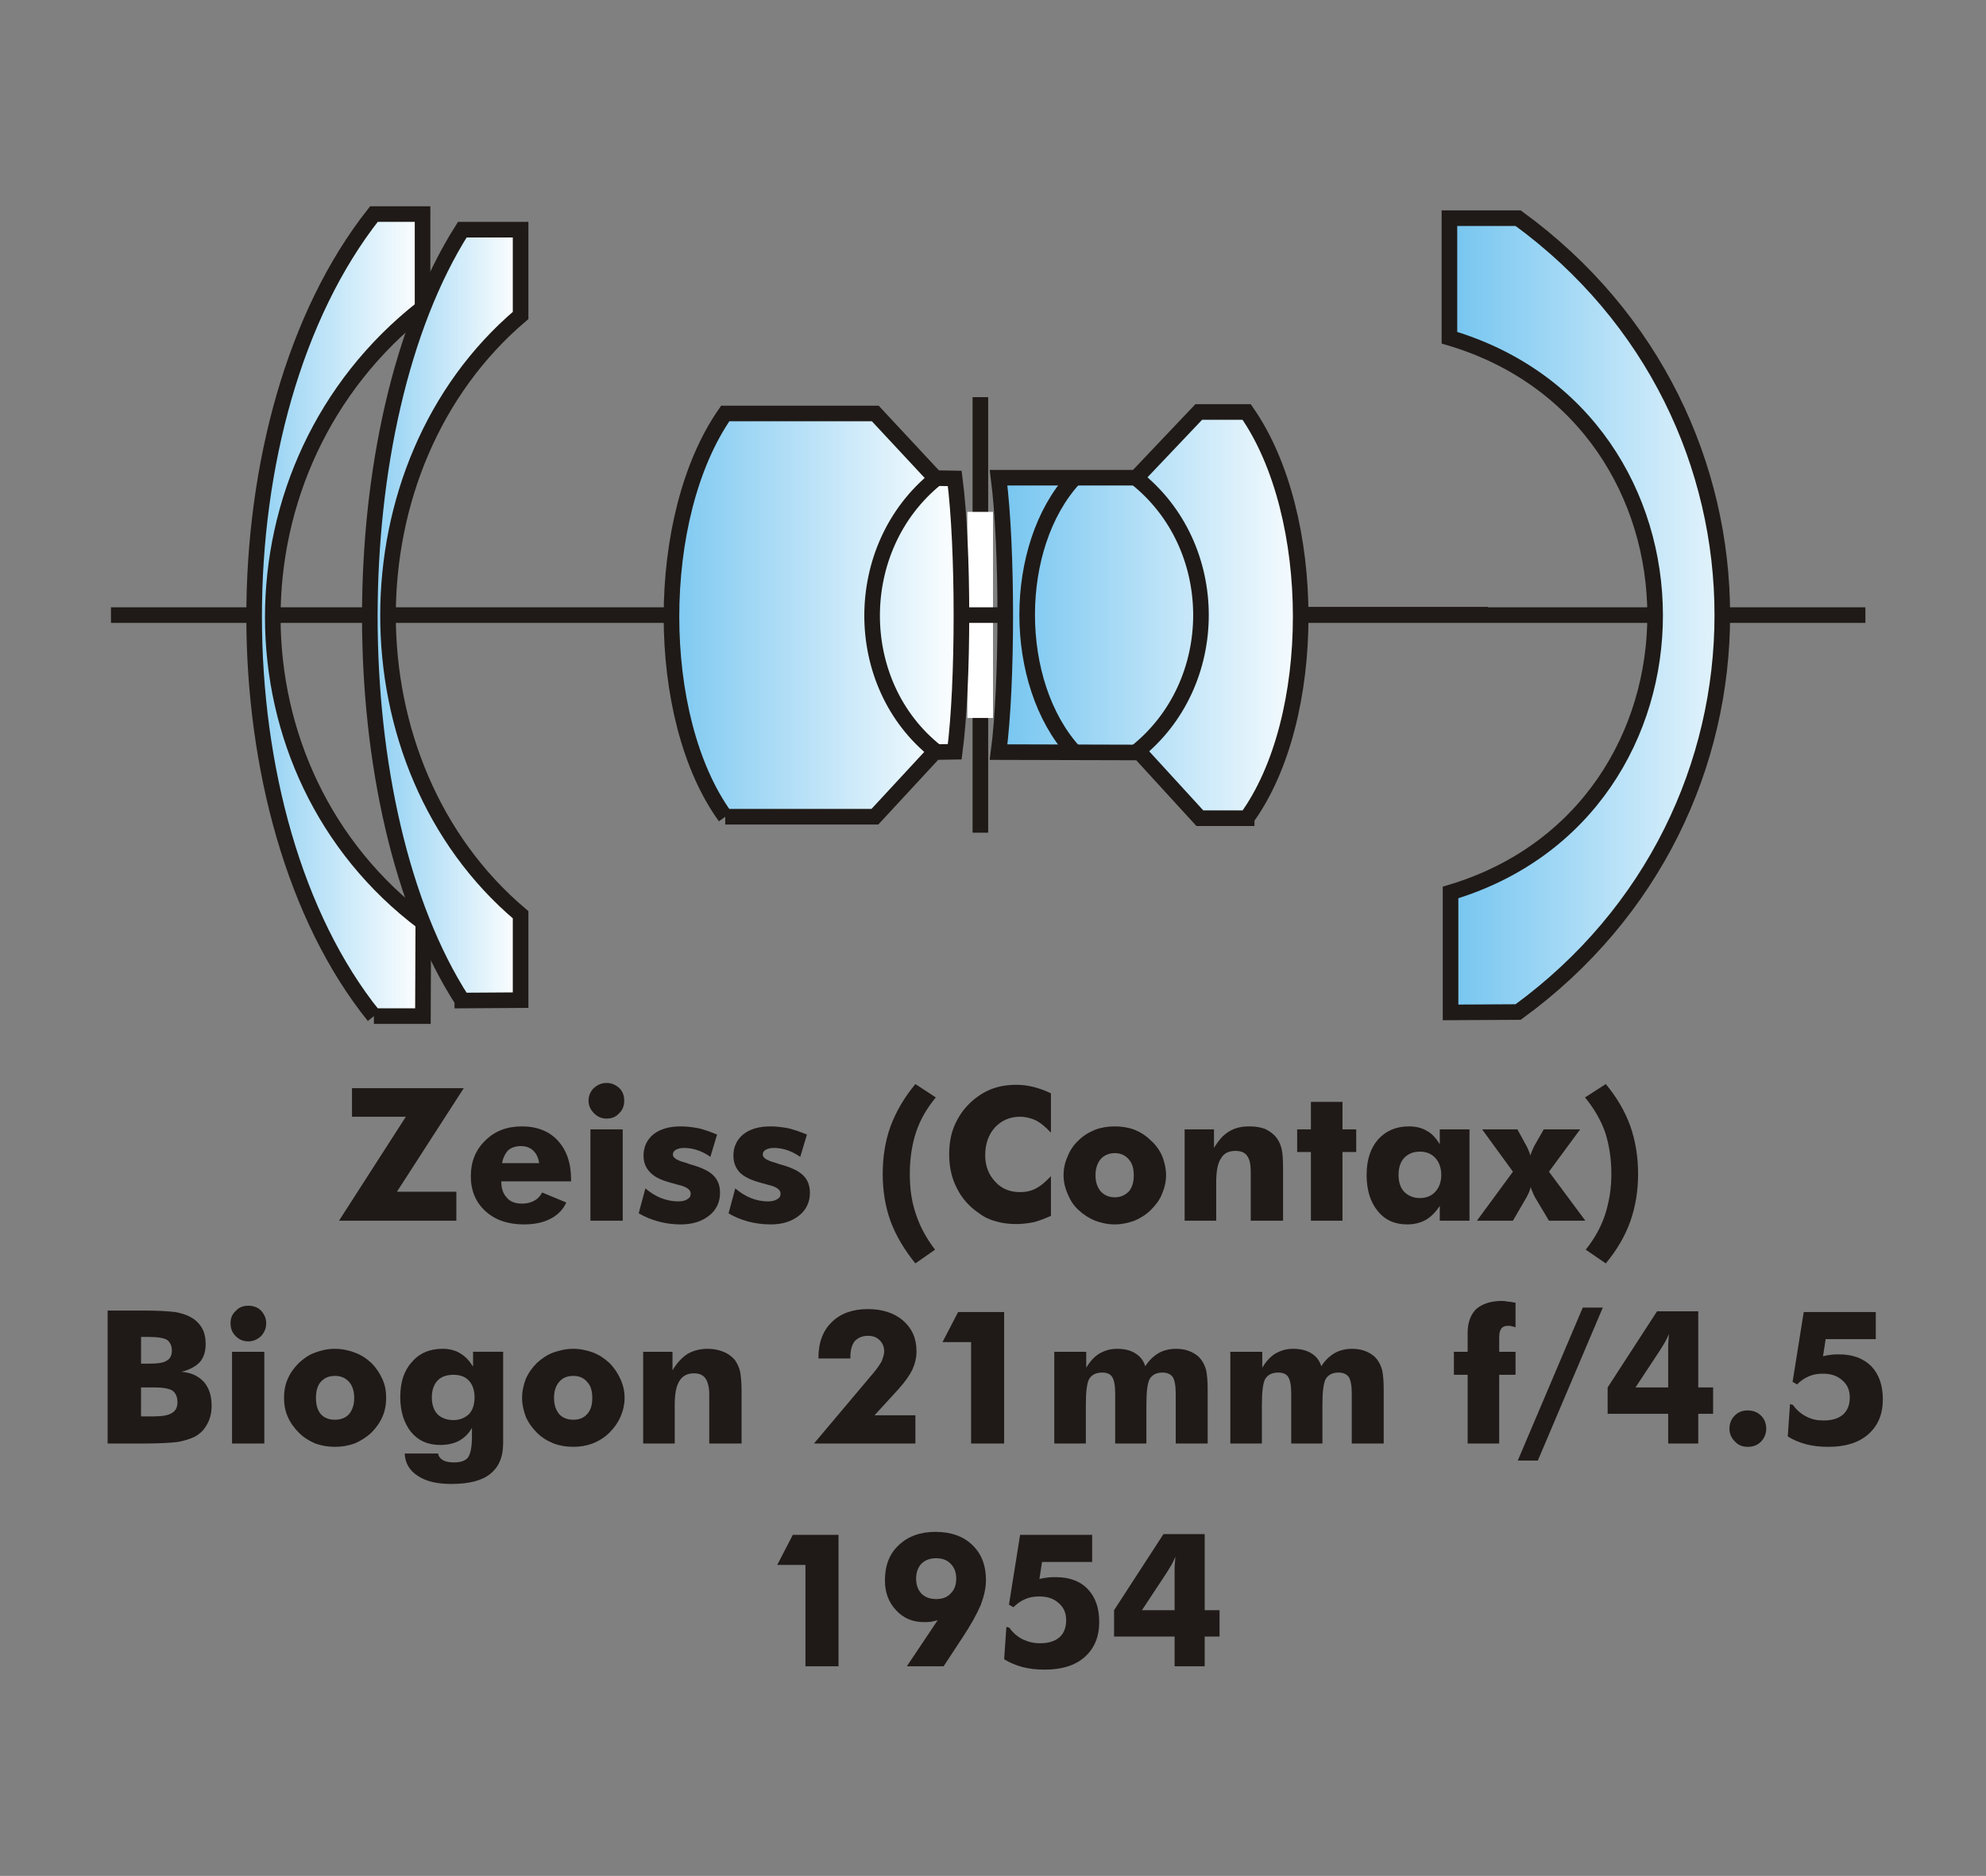 <?xml version="1.0" encoding="UTF-8" standalone="no"?>
<!-- Creator: CorelDRAW -->

<svg
   xmlns:dc="http://purl.org/dc/elements/1.1/"
   xmlns:cc="http://creativecommons.org/ns#"
   xmlns:rdf="http://www.w3.org/1999/02/22-rdf-syntax-ns#"
   xmlns:svg="http://www.w3.org/2000/svg"
   xmlns="http://www.w3.org/2000/svg"
   xmlns:sodipodi="http://sodipodi.sourceforge.net/DTD/sodipodi-0.dtd"
   xmlns:inkscape="http://www.inkscape.org/namespaces/inkscape"
   xml:space="preserve"
   width="481.28"
   height="454.69"
   style="fill-rule:evenodd"
   viewBox="0 0 5347.556 5052.111"
   id="svg9334"
   version="1.1"
   inkscape:version="0.48.1 "
   sodipodi:docname="Biogon-text.svg"><rect x="0" y="0" width="5347.556" height="5052.111" fill="#808080" stroke="none"/><sodipodi:namedview
   pagecolor="#ffffff"
   bordercolor="#666666"
   borderopacity="1"
   objecttolerance="10"
   gridtolerance="10"
   guidetolerance="10"
   inkscape:pageopacity="0"
   inkscape:pageshadow="2"
   inkscape:window-width="640"
   inkscape:window-height="480"
   id="namedview9456"
   showgrid="false"
   fit-margin-top="50"
   fit-margin-left="25"
   fit-margin-right="25"
   fit-margin-bottom="50"
   inkscape:zoom="0.38039216"
   inkscape:cx="239.47"
   inkscape:cy="238.1"
   inkscape:window-x="2407"
   inkscape:window-y="301"
   inkscape:window-maximized="0"
   inkscape:current-layer="svg9334" />
 <defs
   id="defs9336">
  <style
   type="text/css"
   id="style9338">
   
    .str0 {stroke:#1F1A17;stroke-width:42}
    .fil0 {fill:none}
    .fil7 {fill:#1F1A17}
    .fil1 {fill:#FFFFFF}
    .fil6 {fill:url(#id0)}
    .fil5 {fill:url(#id1)}
    .fil4 {fill:url(#id2)}
    .fil3 {fill:url(#id3)}
    .fil2 {fill:url(#id4)}
   
  </style>
  <linearGradient
   id="id0"
   gradientUnits="userSpaceOnUse"
   x1="5492"
   y1="3500"
   x2="6410"
   y2="3500">
   <stop
   offset="0"
   style="stop-color:#75C5F0"
   id="stop9341" />
   <stop
   offset="1"
   style="stop-color:#FFFFFF"
   id="stop9343" />
  </linearGradient>
  <linearGradient
   id="id1"
   gradientUnits="userSpaceOnUse"
   x1="4278"
   y1="3500"
   x2="5140"
   y2="3500">
   <stop
   offset="0"
   style="stop-color:#75C5F0"
   id="stop9346" />
   <stop
   offset="1"
   style="stop-color:#FFFFFF"
   id="stop9348" />
  </linearGradient>
  <linearGradient
   id="id2"
   gradientUnits="userSpaceOnUse"
   x1="3349"
   y1="3500"
   x2="4184"
   y2="3500">
   <stop
   offset="0"
   style="stop-color:#75C5F0"
   id="stop9351" />
   <stop
   offset="1"
   style="stop-color:#FFFFFF"
   id="stop9353" />
  </linearGradient>
  <linearGradient
   id="id3"
   gradientUnits="userSpaceOnUse"
   x1="2502"
   y1="3500"
   x2="2991"
   y2="3500">
   <stop
   offset="0"
   style="stop-color:#75C5F0"
   id="stop9356" />
   <stop
   offset="1"
   style="stop-color:#FFFFFF"
   id="stop9358" />
  </linearGradient>
  <linearGradient
   id="id4"
   gradientUnits="userSpaceOnUse"
   x1="2166"
   y1="3500"
   x2="2729"
   y2="3500">
   <stop
   offset="0"
   style="stop-color:#75C5F0"
   id="stop9361" />
   <stop
   offset="1"
   style="stop-color:#FFFFFF"
   id="stop9363" />
  </linearGradient>
 </defs>
 <g
   id="Layer_x0020_1"
   transform="translate(-1589.222,-1843.444)">
  <g
   id="g9366">
   <path
   class="fil0 str0"
   d="m 4229,2913 0,1173"
   id="path9368"
   inkscape:connector-curvature="0"
   style="fill:none;stroke:#1f1a17;stroke-width:42" />
   <rect
   class="fil1"
   x="4194"
   y="3222"
   width="69"
   height="555"
   id="rect9370"
   style="fill:#ffffff" />
  </g>
  <path
   class="fil0 str0"
   d="m 1888,3500 4724,0"
   id="path9372"
   inkscape:connector-curvature="0"
   style="fill:none;stroke:#1f1a17;stroke-width:42" />
  <path
   class="fil2 str0"
   d="m 2596,4580 c -430,-535 -430,-1615 0,-2160 l 131,0 0,253 c -539,423 -537,1250 2,1655 l -1,252 -132,0 z"
   id="path9374"
   inkscape:connector-curvature="0"
   style="fill:url(#id4);stroke:#1f1a17;stroke-width:42" />
  <path
   class="fil3 str0"
   d="m 2834,4538 c -332,-514 -332,-1552 0,-2076 l 157,0 0,231 c -476,405 -476,1212 0,1614 l 0,230 -157,1 z"
   id="path9376"
   inkscape:connector-curvature="0"
   style="fill:url(#id3);stroke:#1f1a17;stroke-width:42" />
  <path
   class="fil4 str0"
   d="m 3542,4043 c -193,-266 -193,-809 0,-1086 l 404,0 162,174 52,1 c 24,185 24,553 0,736 l -54,1 -161,174 -403,0 z"
   id="path9378"
   inkscape:connector-curvature="0"
   style="fill:url(#id2);stroke:#1f1a17;stroke-width:42" />
  <path
   class="fil0 str0"
   d="m 4110,3132 c -230,186 -230,554 0,736"
   id="path9380"
   inkscape:connector-curvature="0"
   style="fill:none;stroke:#1f1a17;stroke-width:42" />
  <path
   class="fil5 str0"
   d="m 4946,4047 -126,0 -162,-177 -380,-1 c 24,-183 24,-552 0,-739 l 371,0 168,-177 129,0 c 194,278 194,827 0,1094 z"
   id="path9382"
   inkscape:connector-curvature="0"
   style="fill:url(#id1);stroke:#1f1a17;stroke-width:42" />
  <path
   class="fil0 str0"
   d="m 4481,3132 c -168,183 -168,551 0,736"
   id="path9384"
   inkscape:connector-curvature="0"
   style="fill:none;stroke:#1f1a17;stroke-width:42" />
  <path
   class="fil0 str0"
   d="m 4646,3129 c 236,185 236,557 0,742"
   id="path9386"
   inkscape:connector-curvature="0"
   style="fill:none;stroke:#1f1a17;stroke-width:42" />
  <path
   class="fil6 str0"
   d="m 5495,4247 0,323 182,-1 c 733,-534 733,-1604 0,-2138 l -185,0 0,322 c 737,218 739,1274 3,1494 z"
   id="path9388"
   inkscape:connector-curvature="0"
   style="fill:url(#id0);stroke:#1f1a17;stroke-width:42" />
  <path
   class="fil0 str0"
   d="m 5096,3499 500,0"
   id="path9390"
   inkscape:connector-curvature="0"
   style="fill:none;stroke:#1f1a17;stroke-width:42" />
  <path
   class="fil7"
   d="m 2818,5131 -316,0 180,-280 -145,0 0,-77 301,0 -180,279 160,0 0,78 z"
   id="path9392"
   inkscape:connector-curvature="0"
   style="fill:#1f1a17" />
  <path
   class="fil7"
   d="m 3041,4976 c -2,-14 -7,-25 -16,-34 -9,-8 -20,-12 -33,-12 -14,0 -26,4 -34,11 -8,8 -14,20 -17,35 l 100,0 z m 86,49 -188,0 c 0,19 5,34 15,44 9,11 23,16 41,16 13,0 24,-3 33,-8 9,-5 16,-12 21,-22 l 65,27 c -8,18 -22,33 -41,43 -20,11 -45,16 -73,16 -43,0 -78,-12 -104,-36 -26,-24 -39,-55 -39,-94 0,-39 13,-71 39,-96 26,-26 59,-38 99,-38 40,0 73,13 96,38 24,26 36,61 36,106 l 0,4 z"
   id="path9394"
   inkscape:connector-curvature="0"
   style="fill:#1f1a17" />
  <path
   class="fil7"
   d="m 3174,4808 c 0,-14 5,-25 14,-34 10,-9 21,-14 34,-14 14,0 25,5 35,14 9,9 13,20 13,34 0,13 -4,25 -14,34 -9,10 -20,14 -34,14 -13,0 -24,-5 -33,-14 -10,-10 -15,-21 -15,-34 z m 5,323 0,-246 87,0 0,246 -87,0 z"
   id="path9396"
   inkscape:connector-curvature="0"
   style="fill:#1f1a17" />
  <path
   class="fil7"
   d="m 3309,5111 18,-67 c 13,11 27,20 42,26 16,6 31,9 46,9 11,0 20,-2 25,-6 6,-3 9,-8 9,-15 0,-11 -12,-19 -35,-24 -7,-2 -13,-4 -18,-5 -26,-7 -45,-16 -56,-28 -12,-12 -18,-27 -18,-45 0,-24 9,-43 27,-58 18,-14 42,-21 73,-21 16,0 32,2 48,5 17,4 33,10 50,17 l -18,60 c -11,-8 -23,-14 -35,-18 -12,-4 -24,-6 -36,-6 -9,0 -17,2 -22,5 -5,3 -8,7 -8,13 0,9 12,16 35,22 5,2 9,3 11,4 30,8 51,18 63,30 12,12 18,27 18,47 0,25 -10,46 -29,61 -20,16 -45,24 -77,24 -22,0 -42,-3 -60,-8 -19,-5 -36,-12 -53,-22 z"
   id="path9398"
   inkscape:connector-curvature="0"
   style="fill:#1f1a17" />
  <path
   class="fil7"
   d="m 3551,5111 18,-67 c 13,11 27,20 42,26 15,6 31,9 46,9 11,0 19,-2 25,-6 6,-3 9,-8 9,-15 0,-11 -12,-19 -35,-24 -7,-2 -13,-4 -18,-5 -26,-7 -45,-16 -57,-28 -11,-12 -17,-27 -17,-45 0,-24 9,-43 27,-58 18,-14 42,-21 73,-21 15,0 32,2 48,5 16,4 33,10 50,17 l -18,60 c -12,-8 -23,-14 -35,-18 -12,-4 -24,-6 -36,-6 -10,0 -17,2 -22,5 -5,3 -8,7 -8,13 0,9 12,16 34,22 6,2 9,3 12,4 30,8 51,18 63,30 12,12 18,27 18,47 0,25 -10,46 -29,61 -20,16 -45,24 -77,24 -22,0 -42,-3 -61,-8 -18,-5 -36,-12 -52,-22 z"
   id="path9400"
   inkscape:connector-curvature="0"
   style="fill:#1f1a17" />
  <path
   class="fil7"
   d="m 4107,5209 -53,37 c -30,-37 -52,-74 -67,-114 -14,-39 -21,-82 -21,-127 0,-46 7,-89 21,-128 15,-40 37,-78 67,-114 l 55,36 c -24,29 -42,60 -53,93 -11,33 -17,71 -17,113 0,40 5,76 17,110 11,33 28,64 51,94 z"
   id="path9402"
   inkscape:connector-curvature="0"
   style="fill:#1f1a17" />
  <path
   class="fil7"
   d="m 4419,4788 0,106 c -14,-15 -27,-26 -40,-33 -13,-6 -28,-10 -43,-10 -28,0 -50,10 -68,29 -17,19 -26,44 -26,75 0,28 9,52 27,71 17,19 40,28 67,28 15,0 30,-3 43,-10 13,-7 26,-18 40,-33 l 0,107 c -16,7 -31,13 -46,17 -16,3 -31,5 -47,5 -19,0 -37,-2 -54,-7 -16,-4 -32,-11 -45,-21 -27,-18 -47,-40 -61,-68 -14,-27 -21,-57 -21,-91 0,-28 4,-53 13,-75 9,-22 22,-43 40,-61 17,-17 36,-30 57,-39 22,-9 45,-13 71,-13 16,0 31,2 47,6 15,4 30,9 46,17 z"
   id="path9404"
   inkscape:connector-curvature="0"
   style="fill:#1f1a17" />
  <path
   class="fil7"
   d="m 4642,5009 c 0,-19 -4,-33 -14,-44 -9,-10 -21,-16 -37,-16 -16,0 -29,6 -38,16 -9,11 -14,25 -14,44 0,18 5,32 14,43 9,10 22,16 38,16 16,0 28,-6 38,-16 9,-11 13,-25 13,-43 z m 87,0 c 0,17 -4,34 -11,50 -6,16 -17,30 -30,43 -13,13 -28,22 -44,29 -17,6 -35,10 -53,10 -19,0 -37,-4 -53,-10 -17,-7 -31,-16 -45,-29 -13,-12 -22,-26 -29,-43 -7,-16 -11,-33 -11,-50 0,-19 4,-36 11,-51 6,-16 16,-31 29,-43 13,-13 28,-22 45,-29 16,-6 34,-9 53,-9 19,0 37,3 53,9 17,7 31,16 44,29 14,12 24,27 31,43 6,16 10,33 10,51 z"
   id="path9406"
   inkscape:connector-curvature="0"
   style="fill:#1f1a17" />
  <path
   class="fil7"
   d="m 4779,5131 0,-246 79,0 0,50 c 12,-20 25,-35 40,-44 16,-10 34,-14 55,-14 16,0 30,2 43,7 12,6 22,13 30,23 6,8 11,18 14,30 3,12 4,29 4,53 l 0,141 -87,0 0,-132 c 0,-20 -3,-34 -10,-43 -6,-9 -17,-13 -31,-13 -18,0 -31,6 -39,20 -9,13 -13,35 -13,65 l 0,103 -85,0 z"
   id="path9408"
   inkscape:connector-curvature="0"
   style="fill:#1f1a17" />
  <path
   class="fil7"
   d="m 5119,5131 0,-185 -37,0 0,-61 37,0 0,-74 85,0 0,74 37,0 0,61 -37,0 0,185 -85,0 z"
   id="path9410"
   inkscape:connector-curvature="0"
   style="fill:#1f1a17" />
  <path
   class="fil7"
   d="m 5470,5008 c 0,-20 -6,-35 -16,-46 -10,-11 -24,-17 -42,-17 -18,0 -31,6 -42,17 -10,11 -15,26 -15,46 0,19 5,34 15,45 11,11 25,17 42,17 18,0 32,-6 42,-17 10,-11 16,-26 16,-45 z m 76,-123 0,246 -80,0 0,-40 c -11,17 -24,30 -38,38 -15,8 -31,12 -50,12 -33,0 -60,-12 -79,-36 -20,-24 -30,-57 -30,-97 0,-40 10,-72 31,-96 21,-23 48,-35 83,-35 19,0 35,4 48,12 14,7 25,20 35,36 l 0,-40 80,0 z"
   id="path9412"
   inkscape:connector-curvature="0"
   style="fill:#1f1a17" />
  <path
   class="fil7"
   d="m 5698,4927 c 4,7 6,12 8,17 2,4 3,8 4,12 1,-4 2,-8 4,-12 2,-4 4,-10 8,-17 l 24,-42 98,0 -84,114 98,132 -98,0 -37,-62 c -3,-5 -5,-10 -7,-15 -2,-4 -4,-9 -5,-14 -1,5 -3,10 -5,15 -2,4 -4,9 -7,14 l -36,62 -97,0 97,-132 -83,-114 95,0 23,42 z"
   id="path9414"
   inkscape:connector-curvature="0"
   style="fill:#1f1a17" />
  <path
   class="fil7"
   d="m 5859,5209 c 24,-30 41,-61 52,-94 11,-34 17,-70 17,-110 0,-42 -6,-79 -17,-113 -12,-33 -30,-64 -54,-93 l 56,-36 c 30,36 52,74 66,113 14,40 21,83 21,129 0,46 -7,88 -21,128 -14,39 -36,77 -66,113 l -54,-37 z"
   id="path9416"
   inkscape:connector-curvature="0"
   style="fill:#1f1a17" />
  <path
   class="fil7"
   d="m 1969,5516 20,0 c 24,0 40,-2 49,-8 9,-5 14,-14 14,-27 0,-14 -5,-23 -13,-29 -8,-5 -25,-8 -49,-8 l -21,0 0,72 z m -90,215 0,-358 98,0 c 40,0 68,2 84,4 16,3 30,7 42,14 13,7 23,17 30,29 7,12 10,27 10,43 0,20 -5,36 -15,48 -11,12 -27,21 -50,27 26,2 45,11 60,27 14,16 21,37 21,64 0,19 -4,36 -12,50 -8,15 -19,26 -34,34 -13,6 -28,11 -46,14 -17,2 -47,4 -87,4 l -101,0 z m 90,-73 34,0 c 23,0 40,-3 49,-9 10,-6 15,-15 15,-29 0,-15 -5,-25 -13,-31 -9,-6 -26,-9 -49,-9 l -36,0 0,78 z"
   id="path9418"
   inkscape:connector-curvature="0"
   style="fill:#1f1a17" />
  <path
   class="fil7"
   d="m 2210,5407 c 0,-13 4,-24 14,-33 9,-10 20,-14 34,-14 13,0 25,4 34,13 9,10 14,21 14,34 0,14 -5,25 -14,35 -10,9 -21,14 -34,14 -14,0 -25,-5 -34,-14 -10,-10 -14,-21 -14,-35 z m 4,324 0,-247 87,0 0,247 -87,0 z"
   id="path9420"
   inkscape:connector-curvature="0"
   style="fill:#1f1a17" />
  <path
   class="fil7"
   d="m 2543,5608 c 0,-18 -5,-33 -14,-43 -10,-11 -22,-16 -38,-16 -16,0 -28,5 -38,16 -9,10 -13,25 -13,43 0,19 4,33 13,44 9,10 22,15 38,15 16,0 29,-5 38,-15 9,-11 14,-25 14,-44 z m 86,0 c 0,18 -3,35 -10,51 -7,16 -17,30 -30,43 -14,13 -29,22 -45,29 -17,6 -34,9 -53,9 -19,0 -36,-3 -53,-9 -16,-7 -31,-16 -44,-29 -13,-13 -23,-27 -30,-43 -7,-16 -10,-33 -10,-51 0,-18 3,-35 10,-51 7,-16 17,-30 30,-43 13,-12 27,-22 44,-28 16,-6 34,-10 53,-10 19,0 37,4 53,10 17,6 32,16 45,28 13,13 23,28 30,44 7,15 10,32 10,50 z"
   id="path9422"
   inkscape:connector-curvature="0"
   style="fill:#1f1a17" />
  <path
   class="fil7"
   d="m 2867,5607 c 0,-19 -5,-34 -15,-45 -10,-11 -24,-16 -42,-16 -18,0 -33,5 -43,16 -10,11 -15,26 -15,45 0,19 5,34 15,45 10,10 25,16 43,16 17,0 31,-6 42,-16 10,-11 15,-26 15,-45 z m 77,-123 0,246 c 0,38 -12,65 -35,83 -22,18 -57,27 -105,27 -38,0 -68,-7 -90,-22 -22,-14 -34,-34 -35,-60 l 90,0 c 1,8 6,14 13,18 7,4 17,6 29,6 18,0 31,-4 38,-13 7,-9 11,-28 11,-57 l 0,-23 c -9,16 -21,27 -35,35 -14,7 -31,11 -50,11 -33,0 -59,-11 -79,-35 -19,-24 -29,-55 -29,-94 0,-40 10,-71 31,-94 20,-24 48,-36 83,-36 18,0 34,4 47,12 14,8 25,20 35,36 l 0,-40 81,0 z"
   id="path9424"
   inkscape:connector-curvature="0"
   style="fill:#1f1a17" />
  <path
   class="fil7"
   d="m 3184,5608 c 0,-18 -4,-33 -14,-43 -9,-11 -22,-16 -37,-16 -16,0 -29,5 -38,16 -9,10 -14,25 -14,43 0,19 5,33 14,44 9,10 22,15 38,15 16,0 28,-5 37,-15 10,-11 14,-25 14,-44 z m 87,0 c 0,18 -4,35 -11,51 -7,16 -17,30 -30,43 -13,13 -28,22 -45,29 -16,6 -34,9 -52,9 -19,0 -37,-3 -53,-9 -17,-7 -32,-16 -45,-29 -13,-13 -23,-27 -30,-43 -6,-16 -10,-33 -10,-51 0,-18 4,-35 10,-51 7,-16 17,-30 30,-43 13,-12 28,-22 44,-28 17,-6 35,-10 54,-10 19,0 36,4 53,10 16,6 31,16 44,28 13,13 23,28 30,44 7,15 11,32 11,50 z"
   id="path9426"
   inkscape:connector-curvature="0"
   style="fill:#1f1a17" />
  <path
   class="fil7"
   d="m 3321,5731 0,-247 79,0 0,50 c 12,-20 25,-34 40,-44 15,-9 34,-14 55,-14 16,0 30,3 42,8 13,5 23,13 31,22 6,9 11,19 14,31 2,11 4,29 4,53 l 0,141 -87,0 0,-132 c 0,-20 -4,-34 -10,-43 -6,-9 -17,-14 -31,-14 -18,0 -31,7 -39,20 -9,14 -13,35 -13,65 l 0,104 -85,0 z"
   id="path9428"
   inkscape:connector-curvature="0"
   style="fill:#1f1a17" />
  <path
   class="fil7"
   d="m 4054,5731 -273,0 160,-190 c 10,-12 17,-22 22,-31 4,-10 7,-19 7,-27 0,-12 -4,-22 -12,-30 -8,-8 -18,-12 -31,-12 -16,0 -27,5 -36,14 -8,10 -12,24 -12,43 l 0,4 -86,0 0,-2 c 0,-41 12,-73 36,-96 23,-23 56,-35 97,-35 40,0 72,11 95,31 24,21 36,48 36,83 0,17 -4,33 -11,49 -8,16 -20,33 -37,52 l -65,71 110,0 0,76 z"
   id="path9430"
   inkscape:connector-curvature="0"
   style="fill:#1f1a17" />
  <path
   class="fil7"
   d="m 4204,5731 0,-273 -77,0 42,-81 124,0 0,354 -89,0 z"
   id="path9432"
   inkscape:connector-curvature="0"
   style="fill:#1f1a17" />
  <path
   class="fil7"
   d="m 4755,5731 0,-135 c 0,-21 -3,-36 -8,-44 -6,-8 -15,-12 -28,-12 -16,0 -27,6 -34,17 -6,11 -9,34 -9,69 l 0,105 -84,0 0,-135 c 0,-21 -3,-36 -8,-44 -5,-8 -14,-12 -27,-12 -17,0 -28,6 -35,17 -6,11 -9,34 -9,69 l 0,105 -85,0 0,-247 86,0 0,43 c 10,-17 22,-30 35,-38 14,-8 29,-13 48,-13 20,0 36,4 49,12 13,8 22,19 27,35 10,-16 22,-27 35,-35 14,-8 30,-12 49,-12 15,0 28,3 39,8 11,5 21,12 28,22 6,8 10,17 13,28 2,10 4,27 4,50 l 0,6 0,141 -86,0 z"
   id="path9434"
   inkscape:connector-curvature="0"
   style="fill:#1f1a17" />
  <path
   class="fil7"
   d="m 5229,5731 0,-135 c 0,-21 -3,-36 -8,-44 -6,-8 -15,-12 -28,-12 -16,0 -27,6 -34,17 -6,11 -9,34 -9,69 l 0,105 -84,0 0,-135 c 0,-21 -3,-36 -8,-44 -5,-8 -14,-12 -27,-12 -17,0 -28,6 -35,17 -6,11 -9,34 -9,69 l 0,105 -85,0 0,-247 86,0 0,43 c 10,-17 22,-30 35,-38 14,-8 29,-13 48,-13 20,0 36,4 49,12 13,8 22,19 27,35 10,-16 22,-27 35,-35 14,-8 30,-12 49,-12 15,0 28,3 39,8 11,5 21,12 28,22 6,8 10,17 13,28 2,10 4,27 4,50 l 0,6 0,141 -86,0 z"
   id="path9436"
   inkscape:connector-curvature="0"
   style="fill:#1f1a17" />
  <path
   class="fil7"
   d="m 5541,5731 0,-185 -37,0 0,-62 37,0 0,-50 c 0,-29 8,-50 23,-65 16,-14 39,-22 70,-22 5,0 10,1 16,2 6,0 13,2 20,3 l 0,66 c -4,-1 -8,-2 -11,-3 -3,-1 -6,-1 -9,-1 -8,0 -14,2 -18,7 -4,5 -6,13 -6,24 l 0,39 44,0 0,62 -44,0 0,185 -85,0 z"
   id="path9438"
   inkscape:connector-curvature="0"
   style="fill:#1f1a17" />
  <path
   class="fil7"
   d="m 5676,5777 175,-412 54,0 -175,412 -54,0 z"
   id="path9440"
   inkscape:connector-curvature="0"
   style="fill:#1f1a17" />
  <path
   class="fil7"
   d="m 6081,5580 0,-104 c 0,-9 0,-17 1,-24 0,-6 1,-11 1,-16 -3,7 -6,14 -10,21 -4,7 -9,15 -14,23 l -66,100 88,0 z m 0,151 0,-80 -163,0 0,-71 133,-205 111,0 0,205 40,0 0,71 -40,0 0,80 -81,0 z"
   id="path9442"
   inkscape:connector-curvature="0"
   style="fill:#1f1a17" />
  <path
   class="fil7"
   d="m 6246,5691 c 0,-14 5,-26 14,-35 10,-10 21,-14 35,-14 14,0 26,4 36,14 9,9 14,21 14,35 0,14 -5,25 -14,35 -10,10 -22,14 -36,14 -13,0 -25,-4 -34,-14 -10,-10 -15,-21 -15,-35 z"
   id="path9444"
   inkscape:connector-curvature="0"
   style="fill:#1f1a17" />
  <path
   class="fil7"
   d="m 6640,5377 0,73 -135,0 -7,46 c 7,-2 15,-3 22,-4 7,-1 15,-1 22,-1 36,0 65,11 86,32 21,22 31,52 31,89 0,40 -13,71 -39,94 -26,23 -62,34 -107,34 -22,0 -42,-2 -61,-7 -18,-5 -35,-12 -49,-21 l 6,-87 8,2 c 9,13 20,23 35,31 15,8 30,11 47,11 23,0 40,-5 53,-16 12,-11 18,-26 18,-46 0,-19 -6,-34 -20,-46 -13,-12 -30,-18 -52,-18 -14,0 -27,2 -38,7 -12,5 -22,12 -32,22 l -12,-7 30,-188 194,0 z"
   id="path9446"
   inkscape:connector-curvature="0"
   style="fill:#1f1a17" />
  <path
   class="fil7"
   d="m 3758,6331 0,-273 -76,0 42,-81 123,0 0,354 -89,0 z"
   id="path9448"
   inkscape:connector-curvature="0"
   style="fill:#1f1a17" />
  <path
   class="fil7"
   d="m 4110,6150 c 17,0 30,-5 39,-15 10,-10 15,-23 15,-40 0,-17 -5,-30 -15,-40 -9,-10 -23,-15 -39,-15 -17,0 -30,5 -40,15 -9,10 -14,23 -14,40 0,17 5,30 14,40 10,10 23,15 40,15 z m 4,57 c -5,1 -11,3 -17,4 -7,1 -13,1 -20,1 -30,0 -55,-10 -75,-32 -20,-21 -30,-48 -30,-80 0,-40 12,-72 37,-95 25,-24 58,-36 99,-36 42,0 75,12 99,35 25,24 37,55 37,95 0,21 -5,43 -14,67 -10,23 -26,53 -50,89 l -50,76 -99,0 83,-124 z"
   id="path9450"
   inkscape:connector-curvature="0"
   style="fill:#1f1a17" />
  <path
   class="fil7"
   d="m 4530,5977 0,73 -135,0 -7,46 c 7,-2 15,-3 22,-4 7,-1 15,-1 22,-1 36,0 65,10 86,32 21,22 31,51 31,89 0,39 -13,71 -39,94 -26,23 -62,34 -107,34 -22,0 -42,-2 -61,-7 -18,-5 -35,-12 -49,-21 l 6,-87 8,2 c 9,13 20,23 35,31 15,7 30,11 47,11 23,0 40,-5 53,-16 12,-11 18,-26 18,-46 0,-19 -6,-34 -20,-46 -13,-12 -30,-18 -52,-18 -14,0 -27,2 -38,7 -12,5 -22,12 -32,22 l -12,-7 30,-188 194,0 z"
   id="path9452"
   inkscape:connector-curvature="0"
   style="fill:#1f1a17" />
  <path
   class="fil7"
   d="m 4752,6180 0,-104 c 0,-9 0,-17 1,-24 0,-6 1,-12 1,-16 -3,7 -6,14 -10,21 -4,7 -9,15 -14,23 l -66,100 88,0 z m 0,151 0,-80 -163,0 0,-71 133,-205 111,0 0,205 40,0 0,71 -40,0 0,80 -81,0 z"
   id="path9454"
   inkscape:connector-curvature="0"
   style="fill:#1f1a17" />
 </g>
</svg>